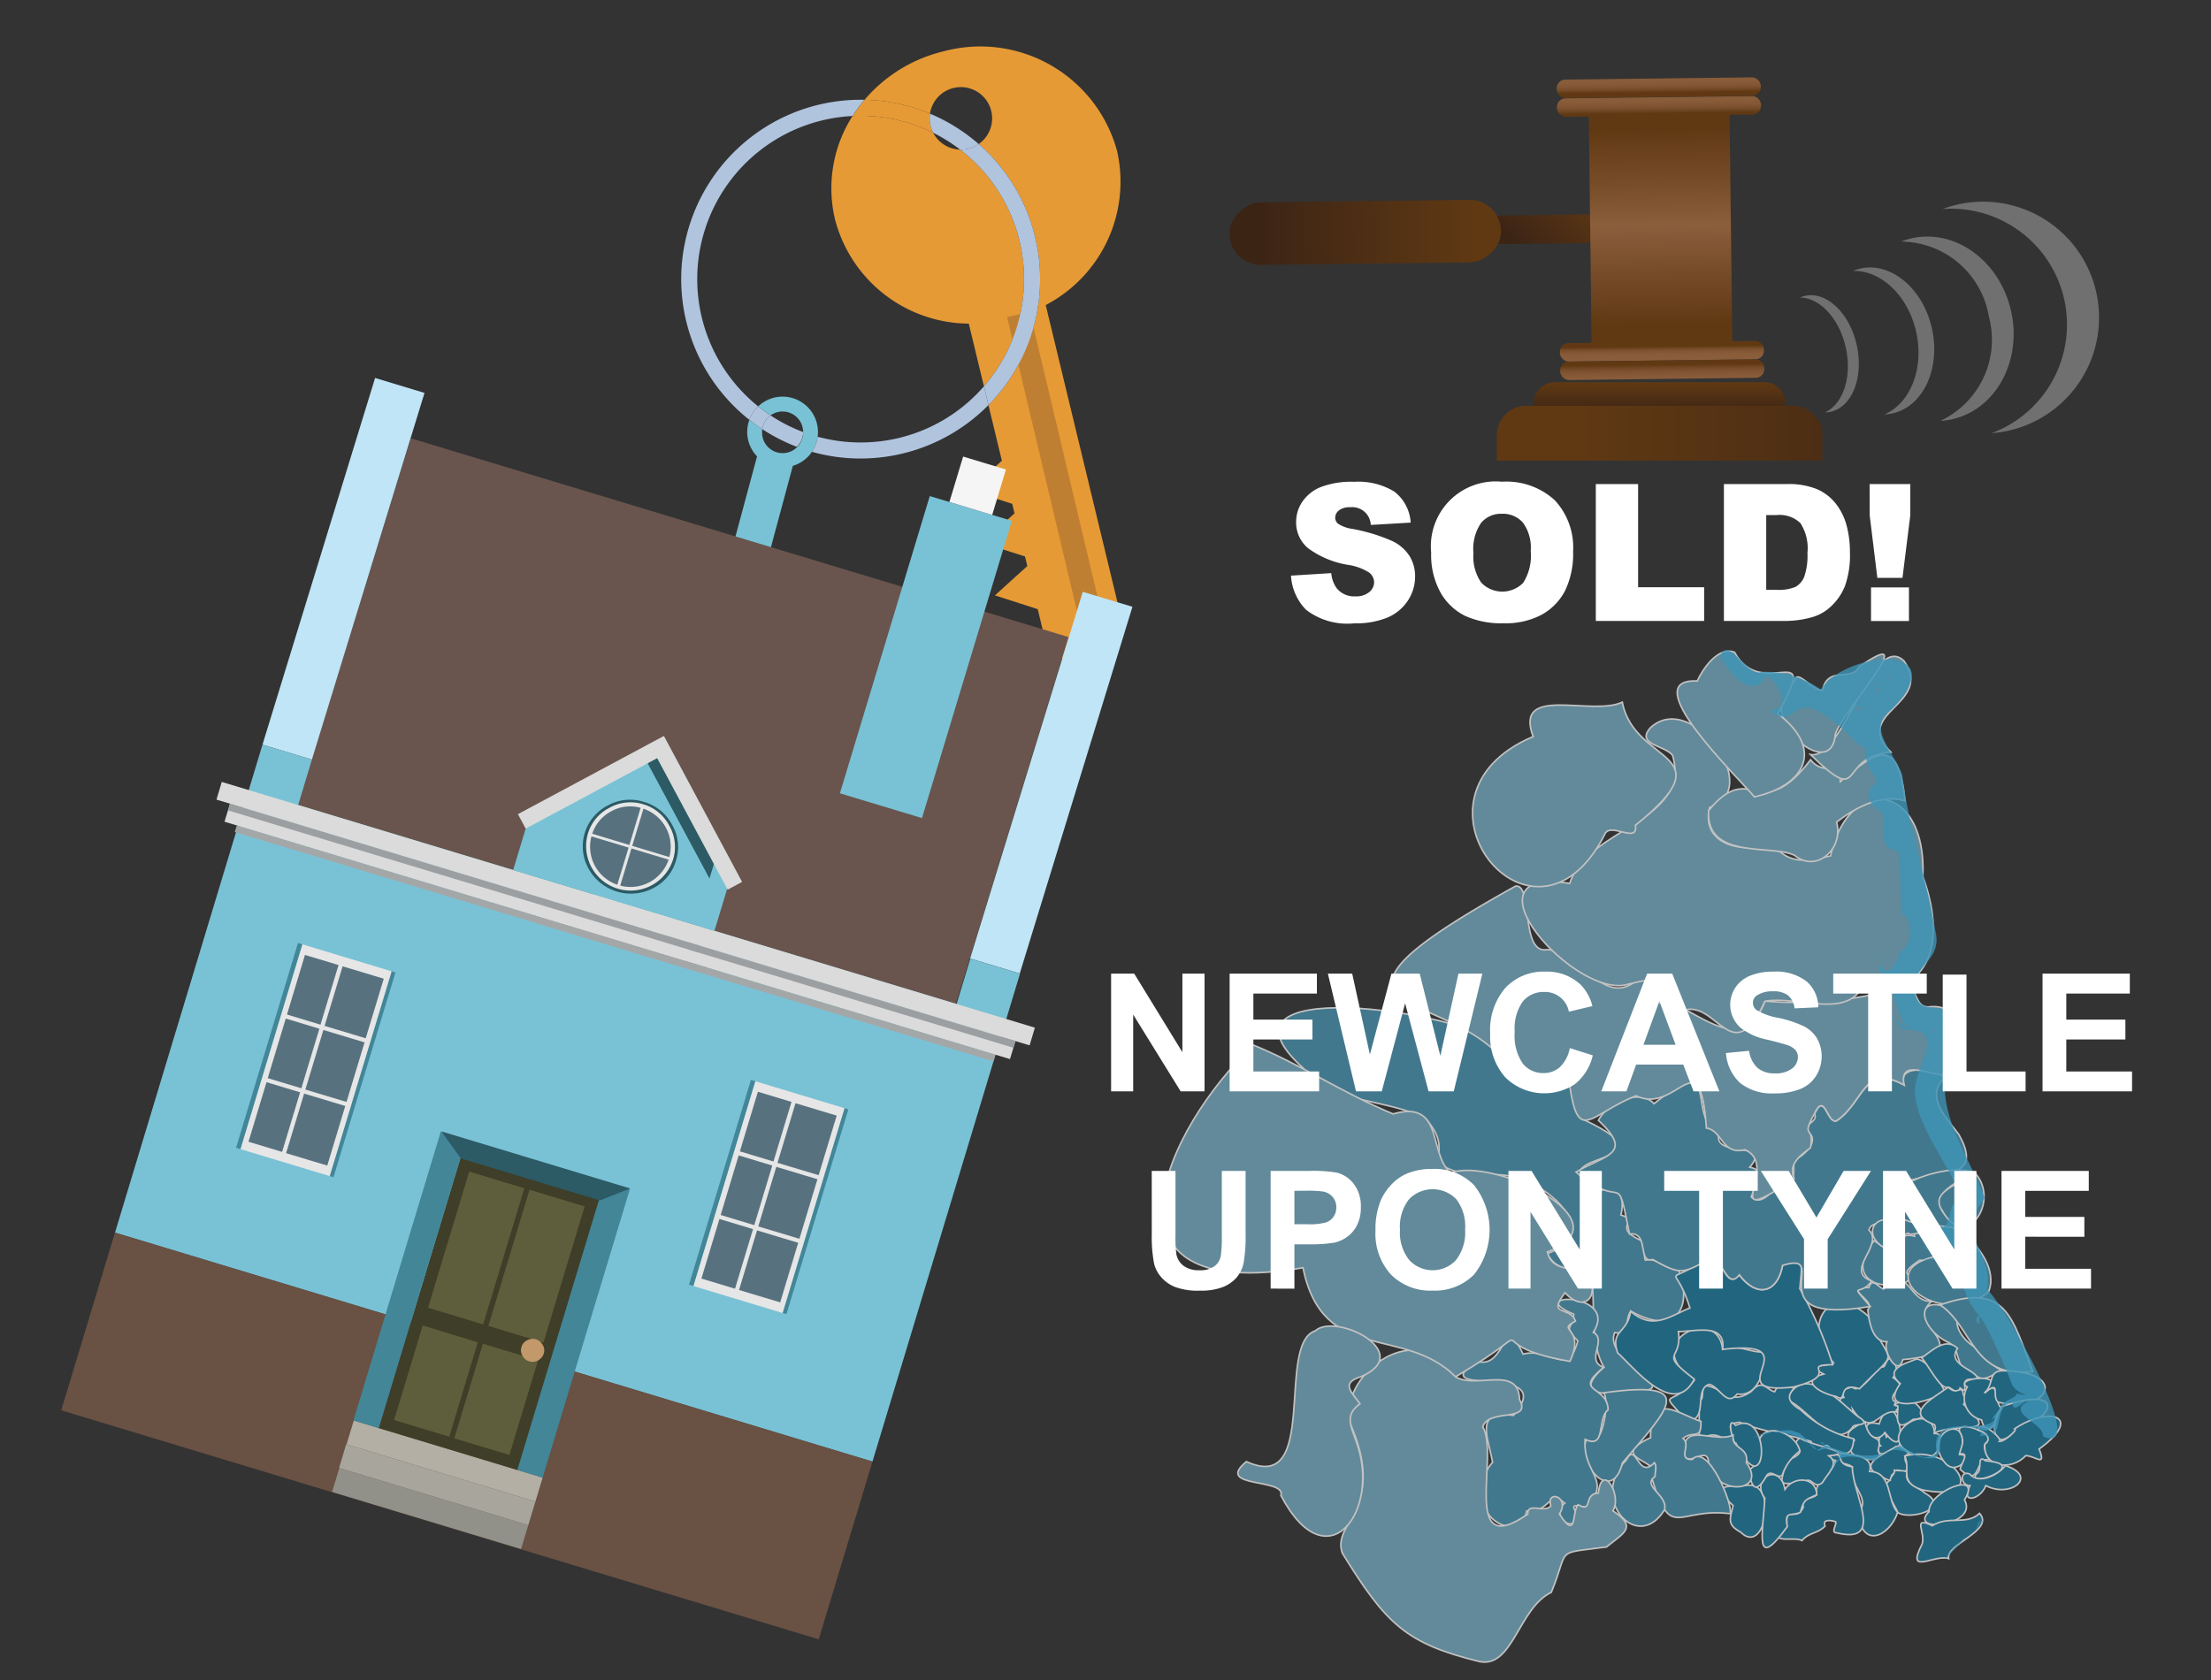 <svg xmlns="http://www.w3.org/2000/svg" xmlns:xlink="http://www.w3.org/1999/xlink" width="125" height="95" viewBox="0 0 125 95"><rect x="0" y="0" width="125" height="95" fill="#333333" stroke="none"/><defs><style>.cls-1{opacity:0.7;}.cls-2{fill:#1b7aa0;}.cls-2,.cls-3,.cls-4{stroke:#fff;stroke-miterlimit:10;stroke-width:0.089px;}.cls-3{fill:#4995b3;}.cls-4{fill:#76afc6;}.cls-5{fill:#42beee;opacity:0.8;}.cls-6{isolation:isolate;}.cls-40,.cls-7{fill:#fff;}.cls-8{fill:#e69a35;}.cls-9{fill:#b0c4de;}.cls-10{fill:none;}.cls-11{fill:#79c2d5;}.cls-12{fill:#bf7f32;}.cls-13{fill:#69554e;}.cls-14{fill:#bfe5f6;}.cls-15{fill:#695143;}.cls-16{fill:#f5f5f5;}.cls-17{fill:#428698;}.cls-18{fill:#e6e6e6;}.cls-19{fill:#58717f;}.cls-20{fill:#b3afa4;}.cls-21{fill:#a8a69c;}.cls-22{fill:#929189;}.cls-23{fill:#3f3e28;}.cls-24{fill:#5e5e3c;}.cls-25{fill:#c3996b;}.cls-26{fill:#2c5a65;}.cls-27{fill:#dadbda;}.cls-28{fill:#a4a7a8;}.cls-29{fill:#9c9fa1;}.cls-30{fill:url(#linear-gradient);}.cls-31,.cls-37,.cls-38,.cls-40{fill-rule:evenodd;}.cls-31{fill:url(#linear-gradient-2);}.cls-32{fill:url(#linear-gradient-3);}.cls-33{fill:url(#linear-gradient-4);}.cls-34{fill:url(#linear-gradient-5);}.cls-35{fill:url(#linear-gradient-6);}.cls-36{fill:url(#linear-gradient-7);}.cls-37{fill:url(#linear-gradient-8);}.cls-38{fill:url(#linear-gradient-9);}.cls-39{opacity:0.3;}</style><linearGradient id="linear-gradient" x1="710.619" y1="-2139.731" x2="710.619" y2="-2127.508" gradientTransform="translate(-633.435 2146.583)" gradientUnits="userSpaceOnUse"><stop offset="0" stop-color="#603913"/><stop offset="0.791" stop-color="#442915"/><stop offset="1" stop-color="#3c2415"/></linearGradient><linearGradient id="linear-gradient-2" x1="513.898" y1="1095.282" x2="513.898" y2="1100.575" gradientTransform="translate(487.885 -1131.73) rotate(44.312)" xlink:href="#linear-gradient"/><linearGradient id="linear-gradient-3" x1="-1561.569" y1="3004.061" x2="-1561.569" y2="3015.08" gradientTransform="translate(1418.156 -2996.79) scale(0.848 1)" gradientUnits="userSpaceOnUse"><stop offset="0" stop-color="#603913"/><stop offset="0.333" stop-color="#7c512d"/><stop offset="0.495" stop-color="#8b5e3c"/><stop offset="1" stop-color="#603913"/></linearGradient><linearGradient id="linear-gradient-4" x1="702.578" y1="-1732.653" x2="704.057" y2="-1732.653" gradientTransform="matrix(0, 1, -0.848, 0, -1375.576, -697.678)" gradientUnits="userSpaceOnUse"><stop offset="0" stop-color="#8b5e3c"/><stop offset="0.513" stop-color="#895c3a"/><stop offset="0.712" stop-color="#825634"/><stop offset="0.856" stop-color="#764c28"/><stop offset="0.974" stop-color="#653d18"/><stop offset="1" stop-color="#603913"/></linearGradient><linearGradient id="linear-gradient-5" x1="701.655" y1="-1732.653" x2="702.887" y2="-1732.653" gradientTransform="matrix(0, 1, -0.848, 0, -1375.589, -697.678)" xlink:href="#linear-gradient-4"/><linearGradient id="linear-gradient-6" x1="718.214" y1="-1732.653" x2="717.264" y2="-1732.653" gradientTransform="matrix(0, 1, -0.848, 0, -1375.41, -697.679)" xlink:href="#linear-gradient-4"/><linearGradient id="linear-gradient-7" x1="719.803" y1="-1732.653" x2="718.311" y2="-1732.653" gradientTransform="matrix(0, 1, -0.848, 0, -1375.397, -697.679)" xlink:href="#linear-gradient-4"/><linearGradient id="linear-gradient-8" x1="93.826" y1="23.419" x2="93.826" y2="21.643" gradientUnits="userSpaceOnUse"><stop offset="0" stop-color="#3c2415"/><stop offset="1" stop-color="#603913"/></linearGradient><linearGradient id="linear-gradient-9" x1="115.343" y1="24.494" x2="89.023" y2="24.494" xlink:href="#linear-gradient-8"/></defs><g id="Layer_1" data-name="Layer 1"><g class="cls-1"><path id="NE-01_districtpath" data-name="NE-01 districtpath" class="cls-2" d="M106.644,81.258c.27-.256.267.488.812.183.194.312-1.031.986-1.215.7-.025-.109-.27-.333.068-.393C106.011,81.529,106.553,80.6,106.644,81.258Z"/><path id="NE-02_districtpath" data-name="NE-02 districtpath" class="cls-2" d="M106.232,80.52c.982-2.726,1.974,2.642.33.484C105.88,82,104.794,80.125,106.232,80.52Z"/><path id="NE-03_districtpath" data-name="NE-03 districtpath" class="cls-2" d="M107.046,79.208c.294.038-.081.27.121.271.586.07-.085.154.053.371-1.042-.2-1.325,1.554-2.481-.149.058.262-.181.414-.105.084-.02-.1-1.041-.643-.387-.765-.267-.523.161-.441.47-.615.288.524,1.354-.8,1.557-1.219.343.349.253-.211.55-.371a.684.684,0,0,1,.2,1.086C108,78.546,106.789,78.611,107.046,79.208Z"/><path id="NE-04_districtpath" data-name="NE-04 districtpath" class="cls-2" d="M104.833,81.445c-.883-.291.094-.832.6-1.045.313,1.42,1.022.5.746,1.639C106.761,82.92,103.771,82.551,104.833,81.445Z"/><path id="NE-05_districtpath" data-name="NE-05 districtpath" class="cls-2" d="M105.2,80.2c.594.48-.46.267-.477.529-1.085,1.344-2.569-1.177-3.71-1.574C102.077,76.711,104.593,79.95,105.2,80.2Z"/><path id="NE-06_districtpath" data-name="NE-06 districtpath" class="cls-2" d="M108.144,82.216c-2.319-.924,1.054-3.212,1.238-1.156C110.354,81.062,109.294,83.238,108.144,82.216Z"/><path id="NE-07_districtpath" data-name="NE-07 districtpath" class="cls-2" d="M108.165,80.258c-1.237.951-.8-.472-.878-.755-.568-.174.639-.259.8-.3C108.515,79.464,109.175,80.256,108.165,80.258Z"/><path id="NE-08_districtpath" data-name="NE-08 districtpath" class="cls-2" d="M107.1,81.863c.309-.381,1.3.784.705.39-.316.288.209.7.051.807-.313.39-.642-.217-.792.279-.252.05-.03.477-.346.332C105.059,83,105.821,82.532,107.1,81.863Z"/><path id="NE-09_districtpath" data-name="NE-09 districtpath" class="cls-2" d="M106.865,83.709c.005-.237.3-.381.237-.569.238.037.627,0,.707.109-.151.676.532.755,1.027,1.188,1.531.868-.888,1.563-1.554,1.084C107.179,85.149,106.23,83.952,106.865,83.709Z"/><path id="NE-10_districtpath" data-name="NE-10 districtpath" class="cls-2" d="M108.661,84.245c-1.33-.426-.623-1.16-.973-1.911C110.462,81.605,112.683,85.063,108.661,84.245Z"/><path id="NE-11_districtpath" data-name="NE-11 districtpath" class="cls-2" d="M105.058,85.5c.775-.733-.556-1.46-.337-2.553-.426-.307-.872-.019-.672-.774.655.093,1.906.105,1.652,1.033,1.3.034.96,1.649,1.581,2.313C106.861,86.854,105.228,87.67,105.058,85.5Z"/><path id="NE-12_districtpath" data-name="NE-12 districtpath" class="cls-2" d="M107.43,78.242c-1-.855.441-1.191.938-1.4.722.147,1.247,1.192,1.592,1.862C109.1,79.311,106.159,80.028,107.43,78.242Z"/><path id="NE-13_districtpath" data-name="NE-13 districtpath" class="cls-2" d="M105.627,74.432c1.3,3.03,1.839,1.676-.5,4.1-1.331-.433-.619.869-1.321.435-.9-.175-2.116-.907-.707-1.268-1.117-.574.141-.4.567-.625C101.721,74.884,103.494,72.445,105.627,74.432Z"/><path id="NE-15_districtpath" data-name="NE-15 districtpath" class="cls-2" d="M101.786,79.71a6.647,6.647,0,0,0,3.018,1.652c-.059.86-.381,1.07-1.359.532-.309-.544-.72.627-1.059-.385-1.4-.427-2.563-.5-4.042-1.084-1.3.152.457.865-.995.872-1.4-.76-1.262,1.8-1.287-2.046.343-.182.055-.667.348-.894.994.075,1.372,1.184,2.6.323.625-.741.858-.094,1.318.021.142-.307.381-.588.7-.281C102.115,78.39,100.3,78.846,101.786,79.71Z"/><path id="NE-16_districtpath" data-name="NE-16 districtpath" class="cls-2" d="M101.955,85.23c-.164-.6.476-.415.754-.706-.2-.755.887-1.151,1.067-1.937-.349-.025-.518-.533-.081-.311.6-.1.022.519,1.026.672.007,1.559,1.878,4.392-.877,3.732-.37-.005.011-.457-.064-.628-.246-.094-.773-.164-.6.244-.389.425-.912.349-1.305.817-.46-.253-1.792.255-1.309-.682.741.232.267-.595.566-.823C101.546,85.635,101.737,85.682,101.955,85.23Z"/><path id="NE-17_districtpath" data-name="NE-17 districtpath" class="cls-2" d="M98.4,86.634c-.8-.426-.583-.793-.416-1.494-1.4-1.308-.246-1.049.836-1.153C100.528,83.833,99.806,88.039,98.4,86.634Z"/><path id="NE-18_districtpath" data-name="NE-18 districtpath" class="cls-2" d="M98.21,78.832c-.586.747-.96-.382-1.574-.555-.924.3.01,2.093-1.28,2.066-1.676-1.906-.912-.667.427-2.281C92.546,75.893,97.136,73.7,97.39,76.3c.886-.353,1.648.277,2.474.135C99.8,77.248,99.5,79.007,98.21,78.832Z"/><path id="NE-19_districtpath" data-name="NE-19 districtpath" class="cls-3" d="M83.807,66.564c-4.206-.719-1.268-1.167-3.2-3.29-2.133-1.186-5.5-.839-6.891-2.838-6-5.372,8.808-3.413,11.6-1.171,1.06,5.658,2.534-1.662,4.221,4.048,5.784,2.752-3.03,1.619.753,4.111,1.377-.71,1.558.466,1.349,1.283,1.2.36-.574.619,1.083,1.416.448,0,.142.842.3,1.139.76-.218,1.177.758,1.75.238.974,2.077.288,4.229-2.574,2.644-.327.414-.044,1.39-.911,1.214-.71,1.658,4.229,3.29,1.075,3.317-1.273.24-3.615.334-1.687-1.357-.79-1.422-.489-3.2-.676-5.086-.765-.679-1.907-.124-2.522-1.345C91.225,69.544,86.3,65.663,83.807,66.564Z"/><path id="NE-20_districtpath" data-name="NE-20 districtpath" class="cls-2" d="M91.451,76.5c-.426-1.307.547-1.065.738-2.352,1.285,1.13,2.284.225,3.352-.183-.867-2.8-1.572-1.056.98-2.829,1.048-.074.96,1.848,1.81.953.964,1.282,2.139,1.082,2.447-.531,1.417-.678,1.023.225.982,1.323a22.615,22.615,0,0,1,1.853,4.291c-1.928.013.6.53-2.206,1.258-4.544.537,1.168-2.724-4.017-2.126.208-1.562-1.659-.975-2.5-1.012.224,1.73-1.185,1.095.9,2.694C94.622,80.264,92.315,77.244,91.451,76.5Z"/><path id="NE-21_districtpath" data-name="NE-21 districtpath" class="cls-2" d="M103.393,82.321c.634.439-.071,1-.367,1.523-.526.437-.614-.522-1.107.045-1.3-.069-1.387.352-.9-1.293,1.6-.64-.038-.745.741-1.283C102.333,81.749,105.124,82.155,103.393,82.321Z"/><path id="NE-22_districtpath" data-name="NE-22 districtpath" class="cls-3" d="M108.539,71.256c-1.557,1.036-.017.7-.757,1.237-1.653.577-3.455-.273-1.827-2.344,2.07,1.584.8-.636,2.281-.247-.091-.314.221-.362.444-.244,1.486-.564.4.263.645.622C110.8,70.245,109.453,71.373,108.539,71.256Z"/><path id="NE-23_districtpath" data-name="NE-23 districtpath" class="cls-3" d="M107.578,76.885c-.288,1.047-1.165-.542-.9-1.006-.821,0-1.005-1.1-1.081-1.822.542-.481-1.563-1.294.06-1.249.189-.58.5-.069.823.091,1.545-1.426,1.377.774,2.747.68C107.552,74.894,112.157,76.454,107.578,76.885Z"/><path id="NE-24_districtpath" data-name="NE-24 districtpath" class="cls-3" d="M112.414,73.071c-2.831,2.235-7.179-1.486-2.422-2.123C108.031,67.237,113.471,70.586,112.414,73.071Z"/><path id="NE-25_districtpath" data-name="NE-25 districtpath" class="cls-3" d="M111.811,76.252a4.005,4.005,0,0,0,1.374,1.26c-.679.243-1,.777-1.72.105-.938-.068-.561-1.29-1.283-1.693-1.863-.862-2-3.165.622-1.64C110.27,74.921,111.146,75.985,111.811,76.252Z"/><path id="NE-26_districtpath" data-name="NE-26 districtpath" class="cls-3" d="M114.923,77.56C111.5,78,111.529,75,109.681,73.79,113.431,72.48,113.748,74.489,114.923,77.56Z"/><path id="NE-27_districtpath" data-name="NE-27 districtpath" class="cls-2" d="M110.156,78.444c-.455.2-1.142-1.291-1.519-1.662.6-.4,1.342-1.19,2.037-.537-.708.99,1.371,1.274,1.091,1.807-1.305-.35-.231.974-.951.437C110.7,78.96,110.416,78.529,110.156,78.444Z"/><path id="NE-28_districtpath" data-name="NE-28 districtpath" class="cls-2" d="M109.365,80.559c-1.778-.652-.13-1.448.775-2.116.524.5.694-.126.841.287-.017.5.534-.13.032.683,2.166,1.936-.194.937-1.663,1.625C109.379,80.808,109.478,80.749,109.365,80.559Z"/><path id="NE-29_districtpath" data-name="NE-29 districtpath" class="cls-2" d="M112.03,80.292a1.262,1.262,0,0,1-.808-1.864c-.917-.526,2.647-.885.967.346.915-.861.553.531.936.816C113.08,80.23,112.318,81.517,112.03,80.292Z"/><path id="NE-30_districtpath" data-name="NE-30 districtpath" class="cls-2" d="M113.285,77.513c3.736.05,2.511,2.446-.325,1.778-.389-.348.21-1.33-.771-.517C112.772,78.252,112.356,77.49,113.285,77.513Z"/><path id="NE-31_districtpath" data-name="NE-31 districtpath" class="cls-2" d="M109.963,82.719c-1.453-1.74,1.662-3.028.852-.463C111.619,82.233,110.613,83.513,109.963,82.719Z"/><path id="NE-32_districtpath" data-name="NE-32 districtpath" class="cls-2" d="M110.862,81.091c-.557-.851,1.641-.227,1.617.383-.52.148-.207.768.034,1.075-.929-.21-.475,1.687-1.7.532.059-.311.587-1-.034-.856C110.878,81.785,111.08,81.561,110.862,81.091Z"/><path id="NE-33_districtpath" data-name="NE-33 districtpath" class="cls-2" d="M113.232,79.514c3.466-1.164,3.045.608.73,1.376C112.7,82.264,112.391,80.533,113.232,79.514Z"/><path id="NE-34_districtpath" data-name="NE-34 districtpath" class="cls-2" d="M115.282,81.939c.416,1.052-.191.4-.754.372-.823.892-2.417.673-2.314-.645.363-.251.172-.635-.405-.811.167-.632,1.431.525,1.244.653.267.018,1.059-.672.851-.719C115.881,79.473,117.834,80.092,115.282,81.939Z"/><path id="NE-35_districtpath" data-name="NE-35 districtpath" class="cls-2" d="M112.255,82.607c2.651.187-1.187,1.636-.511.727C112.107,83.186,111.724,82.184,112.255,82.607Z"/><path id="NE-36_districtpath" data-name="NE-36 districtpath" class="cls-2" d="M113.368,82.876c1.905.6.3,1.873-1.1,1.132-.26.746-1.459,1.126-.9,0-.525.006-.605-.858-.024-.664C111.946,84.029,113.118,83.268,113.368,82.876Z"/><path id="NE-37_districtpath" data-name="NE-37 districtpath" class="cls-2" d="M109.057,85.48c-.075-1.123,3.074-2.4,2.009-.667C111.88,86.294,107.814,86.737,109.057,85.48Z"/><path id="NE-38_districtpath" data-name="NE-38 districtpath" class="cls-2" d="M108.661,87.324c.242-.641-.608-1.63.581-1.047.894-.592,1.936,0,2.674-.7.874.972-1.932,1.739-1.748,2.555C109.336,87.876,107.731,89.13,108.661,87.324Z"/><path id="NE-39_districtpath" data-name="NE-39 districtpath" class="cls-2" d="M99.774,84.714c-.826-1.082.834-2.1,1.139-.5.481-.734,1.748-.739,1.8.306-.635.29-.741.271-.925.994-.537.252-.916-.124-.741.81C99.1,89.025,99.693,86.51,99.774,84.714Z"/><path id="NE-40_districtpath" data-name="NE-40 districtpath" class="cls-2" d="M99.438,82.1c-.3-1.824,2.02-1.32,2.321-.052a2.858,2.858,0,0,0-1,1.368c-.267.27-.629-.415-.912.08-.624,1.1-.855.488-.973-.334C99.284,82.68,99.679,82.905,99.438,82.1Z"/><path id="NE-41_districtpath" data-name="NE-41 districtpath" class="cls-2" d="M98.131,80.6c2.038-1,1.838,4.774.009,1.014C98.005,81.757,97.542,79.949,98.131,80.6Z"/><path id="NE-42_districtpath" data-name="NE-42 districtpath" class="cls-3" d="M98.73,82.707c1.289,1.764-1.929,1.905-2.141-.061-.081-.95-1.25.464-1.393-.484-.078-1.809,1.65-.533,2.785-1.007C97.878,81.982,98.9,81.79,98.73,82.707Z"/><path id="NE-43_districtpath" data-name="NE-43 districtpath" class="cls-3" d="M95.663,82.533c.885-.984,2.353,2.618,2.15,3.063-2.991-.375-3.341,1.609-4.423-1.994.968-1.006-2.75-1.061-.075-2.305,0-2.687,1.585-1.33,2.845-.923.043,1.115-.435.483-1.009.964C95.633,81.686,94.805,82.545,95.663,82.533Z"/><path id="NE-44_districtpath" data-name="NE-44 districtpath" class="cls-3" d="M91.944,82.556c.57-1.1.659,1.165,1.587.155.166.172.023.576.04.779-.78.545.734,1.042.537,1.877C92.585,87.886,89.8,84.746,91.944,82.556Z"/><path id="NE-45_districtpath" data-name="NE-45 districtpath" class="cls-3" d="M91.725,82.723c-.6,2.429-2.631,0-2.023-1.373.883.818,1.307-2.05.976-2.592C96.069,78.021,94.354,79.628,91.725,82.723Z"/><path id="NE-46_districtpath" data-name="NE-46 districtpath" class="cls-3" d="M85.562,80.04c2.679-3.114-5.2-.906-2.1-3.075,1.7.574,1.468-2.915,2.645-.393,1.515-.4,2.545,1.359,3.094-.75-.929-.951-.2-.654-.232-1.51-2.955-1.215,2.611-1.291,1.109,1.031.813.428-.489,1.592.586,1.975-1.8,1.469.226,1,.252,2.4-.664.542-.074,2.236-1.3,1.675-.149,1.936,1.473,2.223.179,3.727-.122.321-1.186-.349-.685.394.058,1.445-1.569.157-.644-.514-.917-.8-.829.564-2.149.441-.5,2.237-4.086-.2-1.933-2.755C84.123,81.222,83.326,79.719,85.562,80.04Z"/><path id="NE-47_districtpath" data-name="NE-47 districtpath" class="cls-4" d="M86.37,85.62c-.032-.7.943-.036,1.309-.462-.289-.945,1.131-.527.48.451,1.021,1.584.7-.15,1.055-.526.877.511.27-.618,1.149-.654.189-1.773,1.364.09.826,1.007,1.4.929.63,1.231-.364,2.041-3.02.407-2.058-.016-3.121,2.564-1.867.9-2.165,4.317-4.077,3.913-4.132-1.021-5.247-2.091-7.737-6.126-.639-1.794,2.623-2.5.374-7.488-.367-2.8,3.939-5.933,6.05-2.468,1.19.675,3.544-.686,3.593,1.266.719,1.332-1.756.473-2.079,1.55C84.783,82.233,82.546,88.289,86.37,85.62Z"/><path id="NE-48_districtpath" data-name="NE-48 districtpath" class="cls-4" d="M87.48,70.791c.311,1.288,1.762.73,2.327,1.36.627,1.092-.2,2.147-1.329.951-1.053,1.387.317.726.591,1.609-1.148.583.595.3-.312,2.271-5.706-.987-.842-2.471-6.464.872-2.965-2.962-7.492-.636-8.629-6.165-12.365,2.1-7.791-7.88-2.8-12.59,2.694,1.1,5.083,2.733,7.893,3.89,2.905-.815,1.98,2.248,3.254,3.333C84.446,65.424,92.129,69.076,87.48,70.791Z"/><path id="NE-49_districtpath" data-name="NE-49 districtpath" class="cls-4" d="M76.636,81.4c1.537,3.98-1.587,8.193-4.219,3.165.3-1-3.807-.387-1.952-1.915,4.155,1.9,1.649-6.652,3.892-7.394,1.164-1.054,5.7,1.233,2.6,2.587-1.171.364-.572.845-.068,1.538C76.025,80,76.359,80.612,76.636,81.4Z"/><path id="NE-61_districtpath" data-name="NE-61 districtpath" class="cls-3" d="M92.124,69.776c-.778-3.92-.233-1.127-3.022-3.5,1.629-.967,3.321-1,1.266-2.923.453-.945,2.3-1.851,3.147-.943,3.923-3.2,1.739.974,3.695,1.614-.542,1.549,3.066.386,1.717,1.977,1.033.223.281,1.049.08,1.688.763.668,1.3-.883,1.99-.638.6-.219.351-.972.431-1.463.578-.2,1.524-1.154.74-1.595-.164-.526.632-.52.417-1.013.585-1.239.69.511,1.23.412,1.573-1.058,1.544-3.289,3.833-2.038-.469-1.279,2.054-.867,2.252-.381-1.083,1.109.195,2.29.847,3.183,2.143,3.846-4.575.865-3.952,4.547-.291.8-.873.2-1.137.847.888.875-1.442,2.323.16,2.888-.664.953-1.33-.045-.086,1.439-6.69,1.125-2.013-3.25-4.954-2.319-.305,1.612-1.488,1.814-2.443.533-.8,1.029-1-1.529-1.9-.783-1.355.76-1.539.726-3-.087C92.549,71.456,93.268,69.651,92.124,69.776Z"/><path id="NE-62_districtpath" data-name="NE-62 districtpath" class="cls-3" d="M107.172,69.017c.375-.55.974.375,1.61.293.536.27-.894.629-.9.421-.43.11-.578.745-.638,1.073C105.269,70.386,105.559,68.609,107.172,69.017Z"/><path id="NE-63_districtpath" data-name="NE-63 districtpath" class="cls-3" d="M108.335,69.183c-4.339-1.1,1.457-3.74,3.329-2.842-4.962,2.031,1.309,3.464-2.012,2.983C109.359,69.752,108.7,69.332,108.335,69.183Z"/><path id="NE-64_districtpath" data-name="NE-64 districtpath" class="cls-3" d="M109.816,68.469c-.8-1.127,1.13-1.542,1.848-2.128C113.113,67.931,111.116,70.826,109.816,68.469Z"/><path id="NE-65_districtpath" data-name="NE-65 districtpath" class="cls-4" d="M92.3,55.607c.56-.581,1.7-.025.727.679,2.473.113,5.355,4.043,6.754.327a21.711,21.711,0,0,0,5.968-.343c3.178-2.152,1.977.9,3.414.655,2.091-.126,1.543,2.423,1.125,3.645-.483.738-2.991-1.037-2.641.779-2.326-1.249-2.233.971-3.833,2.038-.528.119-.654-1.669-1.23-.412-.8,1.454.011.576-.228,1.932-.544.4-1.284.932-.921,1.737-4.554,3.1-.693-.706-2.783-1.629-1.322.314-1.25-1.077-2.18-1.224-.373-5.164-1.631-.715-3.975-1.826-2.714,1.07-3.328,2.938-3.817-1.1-.934-.421-1.932,1.627-3,.268-2.18-5.619-14.506-2.97.008-11.027,1.007-.11.242,3.86,1.775,3.593C89.23,53.743,90.533,56.752,92.3,55.607Z"/><path id="NE-66_districtpath" data-name="NE-66 districtpath" class="cls-4" d="M103.488,48.4c1.033-4.7,5.462-4.168,5.221,1.173,1.259,3.378.68,6.827-3.513,6.378-1.01,1.586-3.646.36-5.414.666-1.824,4.01-2.74-.14-4.626.527-3.846-.887-.064-2.23-3.069-1.5-2.95,1-9.788-6.728-3.341-5.688.956-3.127,6.891-3.473,5.816-7.242-.446-.581-2.1-.591-1.261-1.554,2.323-2.2,6.512,3.49,3.351,4.5-.516,2.192,2.015,2.617,3.549,2.035C101.182,49,102.247,48.64,103.488,48.4Z"/><path id="NE-67_districtpath" data-name="NE-67 districtpath" class="cls-4" d="M107.705,45.289c-1.473-.453-3.048.555-3.871,1.2.408,1.538-1.154,2.89-2.374,1.879-1.275-.637-5.026.269-4.866-2.527,2.445-3,2.868.927,5.769-2.878.67.9,1.666.094,1.686,1.232C106.3,42.23,107.321,41.823,107.705,45.289Z"/><path id="NE-68_districtpath" data-name="NE-68 districtpath" class="cls-4" d="M106.9,42.533c-3.12.274-1.365,3.2-4.543.139,1.881.309,3.509-7.021,5.292-5.291C109.347,39.865,104.638,40.261,106.9,42.533Z"/><path id="NE-69_districtpath" data-name="NE-69 districtpath" class="cls-4" d="M101.466,38.506c.1-.734.992.559,1.574.535.276-1.43,1.662-.469,2.067-1.333,3.735-2.579-.986,2.569-1.348,3.833C103.508,44.434,98.883,40.254,101.466,38.506Z"/><path id="NE-70_districtpath" data-name="NE-70 districtpath" class="cls-4" d="M100.514,40.362c2.624,2,1.562,4.055-1.328,4.7-.94-1.127-6.772-6.736-3.233-6.551.307-.675,1.188-1.987,2.109-1.627C99.607,39.741,102.973,35.9,100.514,40.362Z"/><path id="NE-71_districtpath" data-name="NE-71 districtpath" class="cls-4" d="M90.71,47.211c-4.009,7.836-12.051-2.175-4.034-5.558-1.111-2.979,3.325-1.125,5.041-1.947.683,3.592,5.991,2.751.743,6.961C92.631,47.777,91,46.407,90.71,47.211Z"/><path class="cls-5" d="M110.757,87.392c-.014.07.01-.01.019-.019S110.75,87.383,110.757,87.392Z"/><path class="cls-5" d="M110.14,87.945a.621.621,0,0,0,.014.1A.891.891,0,0,0,110.14,87.945Z"/><path class="cls-5" d="M110.314,87.636c-.111.079.134-.048.067-.049Z"/><path class="cls-5" d="M110.16,88.15l0-.007Z"/><path class="cls-5" d="M110.635,87.6c.018-.01-.023,0-.024,0Z"/><path class="cls-5" d="M97.234,37.1c.626,1.1,1.86,2.531,2.684,1.063.594.545,1.482,1.869.138,2.008,1.864,1.48.886-2.334,5.067,1.974.453.064.408.488.279.736.088-.337.3,1.066.633.976-.017.123-.016.489.287.341-.847.17-.915,1.176-.026,1.675.56.318-.375,2.233,1.03,2.221.126,1.27.127,2.556.191,3.608.7.168.595,1.843-.086,2.1-.2.792-.967,1.681-1.028.641.132-.153.686,0,.071-.314-.622.2.1-.107.239.172-.072.142-.467-.069-.307.294-.014.186-.088-.012-.176.084-.029.156.563,1.146.34.431.49.353.761,3.1,1.391,2.862-.138.186-.539-.048-.716-.468.236.959-.473-.311-.692-.184.084.631-.258.03-.425.1.158.1.576.469.452.011-.146-.227,1.157.78.947.793,2.731-.137.681,1.941.726,3.617.216,2.13,2.036,4.072,2.67,6.044-.937.061-.448,1.195-1.071,1.5-.723-.683,1.525,2.623,1.515,2.8-.19-.342-1.455-1.751-1.208-1.254-.451-.2-.988-.075-1.453-.5.079.237.606.344.794.517.087.32-1.527.279-.945.3,1.46-.1,2.162-.007,2.541.75.027.146.233.278.2.39-.765-.062.248,1.722.618,2.026-.258-.02-.224.456.015.442-.328-1.655,1.618,2.8,1.81,3.419.243.584,1.424.709.266.534.038.195-.611.378-.859.622-.066.328-.838,1.011-.338.741-.466,1.142-3.754-.534-3.321,1.994-.668.619-1.514-.141-2.078-.428-1.512,1.018-2.986.5-4.522-.161.342-.038.273.17.07.309-.522.408-.8-.849-1.474-.917-.727-.455-3.658.907-1.76.065a3.532,3.532,0,0,1,3.1,1.029c.581-.446,1.835.227.754.842-.17.171-.285.517-.027.114.49-1.133,1.884-.46,2.431-.405,1.241-1.315,1.912-.139,3.153-.152.908.022.26-1.228.872-1.583.655-.261,2.54-.327,1.848.441.035-.121.217-.143.372-.139.794.245-.879-.45.037-.27.319-.108.616-.325.42.195.485-.365.162-1.706,1.1-1.787,0,.78.816-.341.89-.089-1.356.673.919,1.243.826,1.989,2.77,1.253-2.336-7.71-3.154-8.286.39-2.337-1.931-2.891-.124-5.189-1.44-3.51-3.407-5.633-1.472-9.424-.1-2.107-2.124-.662-2.447-2.056-.52-1.6,1.589-1.792,1.111-3.649-.5-3-1.522-5.842-1.872-8.809-.538-1.391-2.043-2.707-.594-3.684,3.69-3.841-2.629-3.317-4.008-1.131a5.521,5.521,0,0,0-3.347-1C98.821,38.371,97.757,35.9,97.234,37.1Zm15.533,38.121c.032-.019.052-.009.071.021C112.809,75.283,112.758,75.275,112.767,75.218Zm-3.405-16.96c.05-.292.214.2.036.108A.107.107,0,0,1,109.362,58.258ZM107.146,39.38c.009,0,.032.009.027.023S107.111,39.387,107.146,39.38Zm-.427-1.04c.045-.005.024-.159.094-.031C106.992,38.332,106.721,38.418,106.719,38.34Zm-.055-.022c.01-.009.038-.014.042,0C106.7,38.352,106.659,38.353,106.664,38.318Zm-.451.807c-.1.231-.159-.046-.1-.117C106.119,39.079,106.233,39.065,106.213,39.125Zm-.058-.511a.269.269,0,0,1,.182-.039C106.374,38.659,106.166,38.67,106.155,38.614Zm-.113.272c.045.018.3.077.241.127C106.251,39,106.032,39.018,106.042,38.886Zm-.032-.156c.007.046-.05,0-.065,0C105.964,38.7,106.023,38.679,106.01,38.73Zm-.1-.144c.025-.128.127.043.065.081C105.939,38.664,105.865,38.629,105.913,38.586Zm-.477,1.42c.034-.007.128.023.1.073S105.426,40.048,105.436,40.006Zm-.186-.014c.054-.06.108.05.158.059C105.43,40.133,105.2,40.065,105.25,39.992Zm-.124-.242c.037,0,.077,0,.042.04C105.113,39.811,105.021,39.757,105.126,39.75Zm-.285.276c.164-.063.145-.179.223.046C105.188,40.261,104.816,40.192,104.841,40.026Zm-.564-.767c.021-.014.031.019.029.035C104.286,39.308,104.266,39.275,104.277,39.259Z"/><path class="cls-5" d="M112.042,86.009c-.248-.029-.2.248-.3.4-.044.233.172-.256.2-.33C112.032,86.081,112.215,86.055,112.042,86.009Z"/><path class="cls-5" d="M111.134,86.864c-.4.457-1.075,1-1.157,1.315C110.213,87.816,110.875,87.309,111.134,86.864Z"/></g><g id="EN-ENFIELD_towntext" data-name="EN-ENFIELD towntext" class="cls-6"><path class="cls-7" d="M62.817,61.712V55.058h1.307L66.848,59.5V55.058H68.1v6.654H66.748l-2.683-4.34v4.34Z"/><path class="cls-7" d="M69.517,61.712V55.058h4.934v1.126H70.86v1.474H74.2v1.121H70.86v1.812h3.718v1.121Z"/><path class="cls-7" d="M76.662,61.712l-1.589-6.654h1.375l1,4.571,1.217-4.571h1.6l1.166,4.648,1.022-4.648h1.352L82.19,61.712H80.765l-1.326-4.975-1.32,4.975Z"/><path class="cls-7" d="M88.749,59.266l1.3.413a2.927,2.927,0,0,1-1,1.618,3.138,3.138,0,0,1-3.947-.377,3.47,3.47,0,0,1-.853-2.477,3.637,3.637,0,0,1,.858-2.58,2.941,2.941,0,0,1,2.256-.919,2.771,2.771,0,0,1,1.984.722,2.628,2.628,0,0,1,.681,1.226l-1.33.317a1.374,1.374,0,0,0-1.4-1.116,1.515,1.515,0,0,0-1.2.53,2.6,2.6,0,0,0-.461,1.721,2.791,2.791,0,0,0,.454,1.8,1.476,1.476,0,0,0,1.18.535,1.349,1.349,0,0,0,.921-.34A1.976,1.976,0,0,0,88.749,59.266Z"/><path class="cls-7" d="M97.206,61.712H95.744L95.163,60.2H92.5l-.549,1.512H90.528l2.592-6.654h1.421Zm-2.475-2.633-.917-2.469-.9,2.469Z"/><path class="cls-7" d="M97.578,59.547l1.307-.127a1.6,1.6,0,0,0,.479.967,1.447,1.447,0,0,0,.974.308,1.5,1.5,0,0,0,.978-.274.818.818,0,0,0,.329-.643.6.6,0,0,0-.138-.4,1.105,1.105,0,0,0-.484-.289q-.236-.081-1.075-.29a3.67,3.67,0,0,1-1.516-.658,1.732,1.732,0,0,1-.613-1.339,1.711,1.711,0,0,1,.288-.951,1.8,1.8,0,0,1,.831-.674,3.313,3.313,0,0,1,1.309-.232,2.808,2.808,0,0,1,1.886.549,1.94,1.94,0,0,1,.665,1.466l-1.343.06a1.141,1.141,0,0,0-.371-.738,1.349,1.349,0,0,0-.851-.225,1.541,1.541,0,0,0-.917.241.483.483,0,0,0-.213.413.509.509,0,0,0,.2.4,3.519,3.519,0,0,0,1.235.446,6.506,6.506,0,0,1,1.45.478,1.871,1.871,0,0,1,.735.677,2.092,2.092,0,0,1-.052,2.131,1.9,1.9,0,0,1-.9.742,3.766,3.766,0,0,1-1.448.243,2.882,2.882,0,0,1-1.938-.583A2.541,2.541,0,0,1,97.578,59.547Z"/><path class="cls-7" d="M105.617,61.712V56.184h-1.975V55.058h5.288v1.126h-1.97v5.528Z"/><path class="cls-7" d="M109.834,61.712v-6.6h1.343v5.479h3.341v1.121Z"/><path class="cls-7" d="M115.476,61.712V55.058h4.934v1.126h-3.591v1.474h3.341v1.121h-3.341v1.812h3.718v1.121Z"/><path class="cls-7" d="M65.114,66.213h1.343v3.6a7.515,7.515,0,0,0,.05,1.113,1.079,1.079,0,0,0,.411.656,1.429,1.429,0,0,0,.887.247,1.355,1.355,0,0,0,.862-.233.926.926,0,0,0,.35-.575,7.391,7.391,0,0,0,.059-1.13V66.213H70.42v3.5a9.033,9.033,0,0,1-.109,1.693,1.879,1.879,0,0,1-.4.835,2.008,2.008,0,0,1-.783.542,3.4,3.4,0,0,1-1.28.2,3.705,3.705,0,0,1-1.446-.219,2.063,2.063,0,0,1-.778-.573,1.831,1.831,0,0,1-.377-.737,8.075,8.075,0,0,1-.131-1.688Z"/><path class="cls-7" d="M71.836,72.867V66.213h2.156a7.887,7.887,0,0,1,1.6.1,1.749,1.749,0,0,1,.958.652,2.068,2.068,0,0,1,.386,1.3,2.173,2.173,0,0,1-.223,1.03,1.821,1.821,0,0,1-.565.656,1.962,1.962,0,0,1-.7.316,7.723,7.723,0,0,1-1.393.095H73.18v2.51Zm1.344-5.528v1.888h.735a3.459,3.459,0,0,0,1.062-.105.88.88,0,0,0,.42-.326.893.893,0,0,0,.152-.518.86.86,0,0,0-.213-.6.928.928,0,0,0-.541-.3,6.5,6.5,0,0,0-.966-.045Z"/><path class="cls-7" d="M77.764,69.581a4.246,4.246,0,0,1,.3-1.707,3.135,3.135,0,0,1,.62-.912,2.6,2.6,0,0,1,.86-.6,3.683,3.683,0,0,1,1.434-.262,3.121,3.121,0,0,1,2.354.912,4.076,4.076,0,0,1,.007,5.058A3.1,3.1,0,0,1,81,72.98a3.129,3.129,0,0,1-2.36-.905A3.431,3.431,0,0,1,77.764,69.581Zm1.385-.046a2.494,2.494,0,0,0,.522,1.714,1.8,1.8,0,0,0,2.644.005,2.546,2.546,0,0,0,.515-1.736,2.5,2.5,0,0,0-.5-1.707,1.86,1.86,0,0,0-2.672.006A2.515,2.515,0,0,0,79.149,69.535Z"/><path class="cls-7" d="M85.281,72.867V66.213h1.307l2.724,4.443V66.213h1.249v6.654H89.212l-2.683-4.34v4.34Z"/><path class="cls-7" d="M96.062,72.867V67.339H94.087V66.213h5.288v1.126h-1.97v5.528Z"/><path class="cls-7" d="M101.99,72.867v-2.8l-2.438-3.853h1.575l1.566,2.633,1.535-2.633h1.547l-2.446,3.862v2.792Z"/><path class="cls-7" d="M106.457,72.867V66.213h1.307l2.723,4.443V66.213h1.249v6.654h-1.348l-2.683-4.34v4.34Z"/><path class="cls-7" d="M113.156,72.867V66.213h4.934v1.126H114.5v1.474h3.341v1.122H114.5v1.811h3.717v1.121Z"/></g></g><g id="house_hammer" data-name="house+hammer"><path class="cls-8" d="M52.756,7.505a1.761,1.761,0,0,1-.178-1.079,10.1,10.1,0,0,0-3.7-.782,8.268,8.268,0,0,0-.671.916c.151-.007.3-.011.457-.011A9.2,9.2,0,0,1,52.756,7.505Z"/><path class="cls-9" d="M48.66,5.641a10.143,10.143,0,0,0-6.295,18.1,2,2,0,0,1,.5-.76A9.236,9.236,0,0,1,48.2,6.56a8.268,8.268,0,0,1,.671-.916C48.8,5.642,48.731,5.641,48.66,5.641Z"/><path class="cls-8" d="M59.12,17.25a7.872,7.872,0,0,0,4.039-8.694,8.009,8.009,0,0,0-9.8-5.657,8.446,8.446,0,0,0-4.482,2.745,10.1,10.1,0,0,1,3.7.782,1.767,1.767,0,1,1,2.754,1.719,10.142,10.142,0,0,1,.551,14.76l.76,3.149-.7.63-1.136,1.028,1.459.469.96.309.131.542-.7.63L55.531,30.69l1.459.469.96.309.13.542-.7.63L56.25,33.668l1.458.469.96.309.488,2.021L62.044,38.9l1.461-3.483Z"/><path class="cls-8" d="M54.285,8.46a1.77,1.77,0,0,1-1.529-.955,9.2,9.2,0,0,0-4.1-.956c-.153,0-.306,0-.457.011a7.581,7.581,0,0,0-.991,5.845A7.87,7.87,0,0,0,54.771,18.3l.856,3.547A9.235,9.235,0,0,0,54.285,8.46Z"/><path class="cls-10" d="M44.243,23.27a1.153,1.153,0,0,0-.678.219,9.185,9.185,0,0,0,1.839.94A1.161,1.161,0,0,0,44.243,23.27Z"/><path class="cls-10" d="M46.244,24.43a1.948,1.948,0,0,1-.018.266,9.243,9.243,0,1,0-3.359-1.718,2,2,0,0,1,3.377,1.452Z"/><path class="cls-9" d="M43.094,24.266a10.136,10.136,0,0,0,1.954,1,1.156,1.156,0,0,0,.356-.835h0a9.185,9.185,0,0,1-1.839-.94A1.16,1.16,0,0,0,43.094,24.266Z"/><path class="cls-9" d="M43.565,23.489q-.361-.24-.7-.511a2,2,0,0,0-.5.76c.235.187.478.362.729.528A1.16,1.16,0,0,1,43.565,23.489Z"/><path class="cls-11" d="M44.243,22.429a2,2,0,0,0-1.376.549q.336.271.7.511a1.161,1.161,0,0,1,1.839.94h0a1.161,1.161,0,1,1-2.321,0,1.255,1.255,0,0,1,.011-.164c-.251-.166-.494-.341-.729-.528a1.993,1.993,0,0,0,.433,2.07l-1.553,5.767,2.022.541,1.554-5.773A1.988,1.988,0,0,0,46.226,24.7a1.948,1.948,0,0,0,.018-.266A2,2,0,0,0,44.243,22.429Z"/><path class="cls-12" d="M61.932,35.3l-.358.085A.477.477,0,0,1,61,35.032l-4.063-17.1,1.286-.3,4.063,17.1A.478.478,0,0,1,61.932,35.3Z"/><path class="cls-10" d="M56.043,6.278a1.767,1.767,0,0,0-3.465.148,10.152,10.152,0,0,1,2.754,1.719A1.766,1.766,0,0,0,56.043,6.278Z"/><path class="cls-10" d="M54.285,8.46a9.221,9.221,0,0,0-1.529-.955A1.77,1.77,0,0,0,54.285,8.46Z"/><path class="cls-9" d="M52.607,7.107a1.738,1.738,0,0,0,.149.4,9.221,9.221,0,0,1,1.529.955,1.764,1.764,0,0,0,1.047-.315,10.152,10.152,0,0,0-2.754-1.719A1.746,1.746,0,0,0,52.607,7.107Z"/><path class="cls-9" d="M48.66,25.02a9.259,9.259,0,0,1-2.434-.324,1.992,1.992,0,0,1-.323.853,10.16,10.16,0,0,0,9.98-2.644l-.256-1.059A9.212,9.212,0,0,1,48.66,25.02Z"/><path class="cls-9" d="M55.332,8.145a1.764,1.764,0,0,1-1.047.315,9.235,9.235,0,0,1,1.342,13.386l.256,1.059a10.142,10.142,0,0,0-.551-14.76Z"/><g id="Symbol_9_0_Layer2_0_MEMBER_8_MEMBER_0_FILL" data-name="Symbol 9 0 Layer2 0 MEMBER 8 MEMBER 0 FILL"><path class="cls-13" d="M23.228,24.785,16.817,45.51,54.043,56.763l6.37-20.737Z"/></g><g id="Symbol_9_0_Layer2_0_MEMBER_8_MEMBER_1_FILL" data-name="Symbol 9 0 Layer2 0 MEMBER 8 MEMBER 1 FILL"><path class="cls-14" d="M24,22.218l-2.794-.845L14.839,42.11l2.794.845Z"/></g><g id="Symbol_9_0_Layer2_0_MEMBER_8_MEMBER_2_FILL" data-name="Symbol 9 0 Layer2 0 MEMBER 8 MEMBER 2 FILL"><path class="cls-14" d="M61.216,33.466,54.845,54.2l2.808.849,6.371-20.737Z"/></g><g id="Symbol_9_0_Layer2_0_MEMBER_8_MEMBER_3_FILL" data-name="Symbol 9 0 Layer2 0 MEMBER 8 MEMBER 3 FILL"><path class="cls-11" d="M57.667,55.056l-2.808-.849-.776,2.568L16.857,45.522l.776-2.567-2.794-.845L6.5,69.708,49.324,82.654Z"/></g><g id="Symbol_9_0_Layer2_0_MEMBER_8_MEMBER_4_FILL" data-name="Symbol 9 0 Layer2 0 MEMBER 8 MEMBER 4 FILL"><path class="cls-15" d="M6.5,69.695,3.461,79.75,46.288,92.7l3.04-10.055Z"/></g><g id="Symbol_9_0_Layer2_0_MEMBER_8_MEMBER_5_FILL" data-name="Symbol 9 0 Layer2 0 MEMBER 8 MEMBER 5 FILL"><path class="cls-11" d="M52.125,46.26l5.08-16.808-4.64-1.4-5.08,16.808Z"/></g><g id="Symbol_9_0_Layer2_0_MEMBER_8_MEMBER_6_FILL" data-name="Symbol 9 0 Layer2 0 MEMBER 8 MEMBER 6 FILL"><path class="cls-16" d="M56.872,26.549l-2.421-.731-.776,2.567,2.42.732Z"/></g><g id="Symbol_9_0_Layer2_0_MEMBER_8_MEMBER_7_MEMBER_0_FILL" data-name="Symbol 9 0 Layer2 0 MEMBER 8 MEMBER 7 MEMBER 0 FILL"><path class="cls-17" d="M47.962,62.732l-.254-.077-3.5,11.58.254.076Z"/></g><g id="Symbol_9_0_Layer2_0_MEMBER_8_MEMBER_7_MEMBER_1_FILL" data-name="Symbol 9 0 Layer2 0 MEMBER 8 MEMBER 7 MEMBER 1 FILL"><path class="cls-17" d="M42.707,61.143l-.254-.076-3.5,11.579.254.077Z"/></g><g id="Symbol_9_0_Layer2_0_MEMBER_8_MEMBER_7_MEMBER_2_FILL" data-name="Symbol 9 0 Layer2 0 MEMBER 8 MEMBER 7 MEMBER 2 FILL"><path class="cls-18" d="M42.707,61.143l-3.5,11.58,5.041,1.524,3.5-11.58Z"/></g><g id="Symbol_9_0_Layer2_0_MEMBER_8_MEMBER_7_MEMBER_3_FILL" data-name="Symbol 9 0 Layer2 0 MEMBER 8 MEMBER 7 MEMBER 3 FILL"><path class="cls-19" d="M42.8,69.577l-1.018,3.369,2.326.7,1.019-3.37-2.327-.7m3.483-3.121,1.019-3.37-2.327-.7-1.019,3.37,2.327.7m-.069.227-2.326-.7-1.019,3.369,2.327.7,1.018-3.37m-4.452-1.346-1.019,3.37,1.9.574,1.018-3.37-1.9-.574m-1.088,3.6L39.655,72.3l1.9.574,1.018-3.37-1.9-.574m2.175-7.194-1.019,3.37,1.9.574,1.019-3.37Z"/></g><g id="Symbol_9_0_Layer2_0_MEMBER_8_MEMBER_8_MEMBER_0_FILL" data-name="Symbol 9 0 Layer2 0 MEMBER 8 MEMBER 8 MEMBER 0 FILL"><path class="cls-17" d="M22.357,54.992l-.254-.077L18.6,66.494l.254.077Z"/></g><g id="Symbol_9_0_Layer2_0_MEMBER_8_MEMBER_8_MEMBER_1_FILL" data-name="Symbol 9 0 Layer2 0 MEMBER 8 MEMBER 8 MEMBER 1 FILL"><path class="cls-17" d="M17.1,53.4l-.254-.077-3.5,11.58.254.076Z"/></g><g id="Symbol_9_0_Layer2_0_MEMBER_8_MEMBER_8_MEMBER_2_FILL" data-name="Symbol 9 0 Layer2 0 MEMBER 8 MEMBER 8 MEMBER 2 FILL"><path class="cls-18" d="M18.642,66.506l3.5-11.579L17.1,53.4,13.6,64.982Z"/></g><g id="Symbol_9_0_Layer2_0_MEMBER_8_MEMBER_8_MEMBER_3_FILL" data-name="Symbol 9 0 Layer2 0 MEMBER 8 MEMBER 8 MEMBER 3 FILL"><path class="cls-19" d="M15.068,61.194l-1.019,3.369,1.9.574,1.018-3.369-1.9-.574M19.52,62.54l-2.326-.7-1.019,3.37,2.327.7L19.52,62.54m-1.4-4.6,1.019-3.37L17.242,54l-1.018,3.37,1.9.574m-.068.227-1.9-.574-1.019,3.369,1.9.574,1.019-3.369m2.554.772-2.327-.7-1.019,3.369,2.327.7,1.019-3.369m1.087-3.6-2.327-.7L18.35,58.012l2.326.7Z"/></g><g id="Symbol_9_0_Layer2_0_MEMBER_8_MEMBER_9_FILL" data-name="Symbol 9 0 Layer2 0 MEMBER 8 MEMBER 9 FILL"><path class="cls-20" d="M30.271,84.906l.408-1.35L20,80.326l-.408,1.351Z"/></g><g id="Symbol_9_0_Layer2_0_MEMBER_8_MEMBER_10_FILL" data-name="Symbol 9 0 Layer2 0 MEMBER 8 MEMBER 10 FILL"><path class="cls-21" d="M29.866,86.243l.405-1.337-10.7-3.233-.4,1.337Z"/></g><g id="Symbol_9_0_Layer2_0_MEMBER_8_MEMBER_11_FILL" data-name="Symbol 9 0 Layer2 0 MEMBER 8 MEMBER 11 FILL"><path class="cls-22" d="M29.458,87.594l.408-1.351L19.183,83.014l-.408,1.35Z"/></g><g id="Symbol_9_0_Layer2_0_MEMBER_8_MEMBER_12_MEMBER_0_FILL" data-name="Symbol 9 0 Layer2 0 MEMBER 8 MEMBER 12 MEMBER 0 FILL"><path class="cls-23" d="M34.008,67.474,26.146,65.1,21.413,80.755l7.862,2.376Z"/></g><g id="Symbol_9_0_Layer2_0_MEMBER_8_MEMBER_12_MEMBER_1_MEMBER_0_FILL" data-name="Symbol 9 0 Layer2 0 MEMBER 8 MEMBER 12 MEMBER 1 MEMBER 0 FILL"><path class="cls-24" d="M27.315,74.892l2.328-7.7-3.116-.941L24.2,73.95Z"/></g><g id="Symbol_9_0_Layer2_0_MEMBER_8_MEMBER_12_MEMBER_1_MEMBER_1_FILL" data-name="Symbol 9 0 Layer2 0 MEMBER 8 MEMBER 12 MEMBER 1 MEMBER 1 FILL"><path class="cls-24" d="M29.937,67.279l-2.328,7.7,3.115.942,2.329-7.7Z"/></g><g id="Symbol_9_0_Layer2_0_MEMBER_8_MEMBER_12_MEMBER_2_MEMBER_0_FILL" data-name="Symbol 9 0 Layer2 0 MEMBER 8 MEMBER 12 MEMBER 2 MEMBER 0 FILL"><path class="cls-24" d="M25.4,81.243,27.012,75.9,23.9,74.953,22.279,80.3Z"/></g><g id="Symbol_9_0_Layer2_0_MEMBER_8_MEMBER_12_MEMBER_2_MEMBER_1_FILL" data-name="Symbol 9 0 Layer2 0 MEMBER 8 MEMBER 12 MEMBER 2 MEMBER 1 FILL"><path class="cls-24" d="M28.8,82.274l1.617-5.348-3.115-.942-1.617,5.348Z"/></g><g id="Symbol_9_0_Layer2_0_MEMBER_8_MEMBER_13_FILL" data-name="Symbol 9 0 Layer2 0 MEMBER 8 MEMBER 13 FILL"><path class="cls-25" d="M30.742,76.541a.585.585,0,0,0-.058-.484.641.641,0,0,0-.883-.267.587.587,0,0,0-.316.371.6.6,0,0,0,.054.5.63.63,0,0,0,.384.32.667.667,0,0,0,.819-.438Z"/></g><g id="Symbol_9_0_Layer2_0_MEMBER_8_MEMBER_14_FILL" data-name="Symbol 9 0 Layer2 0 MEMBER 8 MEMBER 14 FILL"><path class="cls-17" d="M26.146,65.1l-1.221-1.128L19.982,80.322l1.431.433Z"/></g><g id="Symbol_9_0_Layer2_0_MEMBER_8_MEMBER_15_FILL" data-name="Symbol 9 0 Layer2 0 MEMBER 8 MEMBER 15 FILL"><path class="cls-17" d="M35.622,67.2l-1.641.263L29.248,83.123l1.431.433Z"/></g><g id="Symbol_9_0_Layer2_0_MEMBER_8_MEMBER_16_FILL" data-name="Symbol 9 0 Layer2 0 MEMBER 8 MEMBER 16 FILL"><path class="cls-26" d="M24.952,63.977l1.1,1.529,7.863,2.377,1.708-.68Z"/></g><g id="Symbol_9_0_Layer2_0_MEMBER_8_MEMBER_17_MEMBER_0_FILL" data-name="Symbol 9 0 Layer2 0 MEMBER 8 MEMBER 17 MEMBER 0 FILL"><path class="cls-27" d="M31.169,50.943l-.307,1.016L57.1,59.889l.307-1.016Z"/></g><g id="Symbol_9_0_Layer2_0_MEMBER_8_MEMBER_17_MEMBER_1_FILL" data-name="Symbol 9 0 Layer2 0 MEMBER 8 MEMBER 17 MEMBER 1 FILL"><path class="cls-27" d="M33.545,50.566l-.3,1,24.964,7.546.3-1Z"/></g><g id="Symbol_9_0_Layer2_0_MEMBER_8_MEMBER_17_MEMBER_2_FILL" data-name="Symbol 9 0 Layer2 0 MEMBER 8 MEMBER 17 MEMBER 2 FILL"><path class="cls-28" d="M30.394,51.817l-.113.375,25.886,7.825.113-.374Z"/></g><g id="Symbol_9_0_Layer2_0_MEMBER_8_MEMBER_17_MEMBER_3_FILL" data-name="Symbol 9 0 Layer2 0 MEMBER 8 MEMBER 17 MEMBER 3 FILL"><path class="cls-29" d="M31.45,51.028l-.114.374L57.29,59.247l.113-.374Z"/></g><g id="Symbol_9_0_Layer2_0_MEMBER_8_MEMBER_17_MEMBER_4_FILL" data-name="Symbol 9 0 Layer2 0 MEMBER 8 MEMBER 17 MEMBER 4 FILL"><path class="cls-27" d="M38.7,54.327,39,53.311,13,45.45l-.307,1.016Z"/></g><g id="Symbol_9_0_Layer2_0_MEMBER_8_MEMBER_17_MEMBER_5_FILL" data-name="Symbol 9 0 Layer2 0 MEMBER 8 MEMBER 17 MEMBER 5 FILL"><path class="cls-27" d="M37.788,52.943l.3-1L12.538,44.216l-.3,1Z"/></g><g id="Symbol_9_0_Layer2_0_MEMBER_8_MEMBER_17_MEMBER_6_FILL" data-name="Symbol 9 0 Layer2 0 MEMBER 8 MEMBER 17 MEMBER 6 FILL"><path class="cls-28" d="M39.908,55.1l.113-.374L13.386,46.676l-.114.374Z"/></g><g id="Symbol_9_0_Layer2_0_MEMBER_8_MEMBER_17_MEMBER_7_FILL" data-name="Symbol 9 0 Layer2 0 MEMBER 8 MEMBER 17 MEMBER 7 FILL"><path class="cls-29" d="M39.466,53.859l.113-.374L13,45.45l-.113.374Z"/></g><g id="Symbol_9_0_Layer2_0_MEMBER_8_MEMBER_18_FILL" data-name="Symbol 9 0 Layer2 0 MEMBER 8 MEMBER 18 FILL"><path class="cls-11" d="M37.445,41.91l-7.56,4.4L29.012,49.2l11.379,3.44.873-2.888Z"/></g><g id="Symbol_9_0_Layer2_0_MEMBER_8_MEMBER_19_FILL" data-name="Symbol 9 0 Layer2 0 MEMBER 8 MEMBER 19 FILL"><path class="cls-26" d="M37.261,42.277l-.749.693,3.6,6.708.4-1.323Z"/></g><g id="Symbol_9_0_Layer2_0_MEMBER_8_MEMBER_20_FILL" data-name="Symbol 9 0 Layer2 0 MEMBER 8 MEMBER 20 FILL"><path class="cls-27" d="M29.719,46.856l7.435-3.983,3.984,7.435.818-.439-4.422-8.253-8.253,4.422Z"/></g><g id="Symbol_9_0_Layer2_0_MEMBER_8_MEMBER_21_MEMBER_0_FILL" data-name="Symbol 9 0 Layer2 0 MEMBER 8 MEMBER 21 MEMBER 0 FILL"><path class="cls-26" d="M36.407,45.346a2.59,2.59,0,0,0-2.045.2,2.6,2.6,0,0,0-1.083,3.584,2.732,2.732,0,0,0,3.637,1.1,2.529,2.529,0,0,0,1.3-1.561A2.5,2.5,0,0,0,38,46.645,2.588,2.588,0,0,0,36.407,45.346Z"/></g><g id="Symbol_9_0_Layer2_0_MEMBER_8_MEMBER_21_MEMBER_1_FILL" data-name="Symbol 9 0 Layer2 0 MEMBER 8 MEMBER 21 MEMBER 1 FILL"><path class="cls-18" d="M36.366,45.48a2.424,2.424,0,0,0-1.912.2,2.391,2.391,0,0,0-1.222,1.484,2.515,2.515,0,0,0,4.814,1.455,2.388,2.388,0,0,0-.2-1.912A2.417,2.417,0,0,0,36.366,45.48Z"/></g><g id="Symbol_9_0_Layer2_0_MEMBER_8_MEMBER_21_MEMBER_2_MEMBER_0_FILL" data-name="Symbol 9 0 Layer2 0 MEMBER 8 MEMBER 21 MEMBER 2 MEMBER 0 FILL"><path class="cls-19" d="M35.538,47.929l-2.1-.634A2.269,2.269,0,0,0,34.9,50.029Z"/></g><g id="Symbol_9_0_Layer2_0_MEMBER_8_MEMBER_21_MEMBER_2_MEMBER_1_FILL" data-name="Symbol 9 0 Layer2 0 MEMBER 8 MEMBER 21 MEMBER 2 MEMBER 1 FILL"><path class="cls-19" d="M35.583,47.782l.634-2.1a2.172,2.172,0,0,0-1.647.188,2.2,2.2,0,0,0-1.087,1.277Z"/></g><g id="Symbol_9_0_Layer2_0_MEMBER_8_MEMBER_21_MEMBER_2_MEMBER_2_FILL" data-name="Symbol 9 0 Layer2 0 MEMBER 8 MEMBER 21 MEMBER 2 MEMBER 2 FILL"><path class="cls-19" d="M37.8,48.612l-2.1-.634-.635,2.1A2.269,2.269,0,0,0,37.8,48.612Z"/></g><g id="Symbol_9_0_Layer2_0_MEMBER_8_MEMBER_21_MEMBER_2_MEMBER_3_FILL" data-name="Symbol 9 0 Layer2 0 MEMBER 8 MEMBER 21 MEMBER 2 MEMBER 3 FILL"><path class="cls-19" d="M36.378,45.731l-.635,2.1,2.1.634a2.271,2.271,0,0,0-1.464-2.734Z"/></g><rect class="cls-30" x="75.416" y="5.463" width="3.537" height="15.356" rx="1.769" transform="translate(89.398 -64.196) rotate(89.312)"/><path class="cls-31" d="M92.753,13.244l-.008-.692a.463.463,0,0,0-.467-.456l-7.655.092a1.748,1.748,0,0,1,.239.861h0a1.747,1.747,0,0,1-.162.753l7.6-.091A.463.463,0,0,0,92.753,13.244Z"/><rect class="cls-32" x="89.897" y="6.02" width="7.956" height="13.842" rx="0.434" transform="matrix(1, -0.012, 0.012, 1, -0.149, 1.128)"/><rect class="cls-33" x="88.02" y="5.498" width="11.543" height="1.043" rx="0.491" transform="translate(-0.066 1.126) rotate(-0.688)"/><rect class="cls-34" x="88.007" y="4.438" width="11.543" height="1.043" rx="0.491" transform="translate(-0.053 1.126) rotate(-0.688)"/><rect class="cls-35" x="88.186" y="19.34" width="11.543" height="1.043" rx="0.491" transform="translate(-0.232 1.129) rotate(-0.688)"/><rect class="cls-36" x="88.199" y="20.383" width="11.543" height="1.043" rx="0.491" transform="matrix(1, -0.012, 0.012, 1, -0.244, 1.129)"/><path class="cls-37" d="M100.956,23.774V22.766a1.223,1.223,0,0,0-1.279-1.152h-11.7A1.223,1.223,0,0,0,86.7,22.766v1.008Z"/><path class="cls-38" d="M103.027,26.042V24.6a1.656,1.656,0,0,0-1.651-1.651h-15.1A1.656,1.656,0,0,0,84.625,24.6v1.445Z"/><g class="cls-39"><path class="cls-40" d="M110.714,11.556a6.84,6.84,0,0,0-.891.263A6.554,6.554,0,0,1,112.6,24.494a6.652,6.652,0,0,0,.919-.133,6.554,6.554,0,0,0-2.806-12.805Z"/><path class="cls-40" d="M108.1,13.471a4.036,4.036,0,0,0-.622.19,5.068,5.068,0,0,1,4.96,4.227A5.067,5.067,0,0,1,109.7,23.8a4.081,4.081,0,0,0,.644-.087c2.475-.542,3.979-3.275,3.359-6.1S110.577,12.928,108.1,13.471Z"/><path class="cls-40" d="M105.187,15.183a2.467,2.467,0,0,0-.434.139c1.584-.053,3.13,1.4,3.583,3.465s-.344,4.031-1.8,4.646a2.481,2.481,0,0,0,.452-.055c1.733-.38,2.735-2.522,2.239-4.785S106.92,14.8,105.187,15.183Z"/><path class="cls-40" d="M102.054,16.729a1.519,1.519,0,0,0-.3.1c1.115-.009,2.235,1.178,2.6,2.831s-.158,3.2-1.175,3.658a1.556,1.556,0,0,0,.318-.035c1.213-.265,1.874-1.948,1.477-3.759S103.267,16.463,102.054,16.729Z"/></g><path class="cls-7" d="M72.987,32.551l2.276-.142a1.734,1.734,0,0,0,.3.844,1.264,1.264,0,0,0,1.056.47,1.171,1.171,0,0,0,.79-.24.719.719,0,0,0,.277-.557.71.71,0,0,0-.264-.538,3.048,3.048,0,0,0-1.225-.449A5.2,5.2,0,0,1,73.953,31a1.893,1.893,0,0,1-.676-1.494,2.031,2.031,0,0,1,.346-1.127,2.291,2.291,0,0,1,1.04-.834,4.846,4.846,0,0,1,1.9-.3,3.891,3.891,0,0,1,2.263.552,2.385,2.385,0,0,1,.927,1.755l-2.255.132a1.052,1.052,0,0,0-1.172-1,.958.958,0,0,0-.628.176.544.544,0,0,0-.212.431.432.432,0,0,0,.175.332,1.957,1.957,0,0,0,.8.285,9.994,9.994,0,0,1,2.246.684,2.355,2.355,0,0,1,.987.858,2.173,2.173,0,0,1,.309,1.146,2.457,2.457,0,0,1-.412,1.372,2.58,2.58,0,0,1-1.151.953,4.642,4.642,0,0,1-1.864.325,3.834,3.834,0,0,1-2.734-.761A3,3,0,0,1,72.987,32.551Z"/><path class="cls-7" d="M80.912,31.247a3.664,3.664,0,0,1,4-4.007,4.05,4.05,0,0,1,2.978,1.037,3.914,3.914,0,0,1,1.046,2.907,4.77,4.77,0,0,1-.457,2.225,3.269,3.269,0,0,1-1.32,1.352A4.359,4.359,0,0,1,85,35.244a4.955,4.955,0,0,1-2.168-.417,3.27,3.27,0,0,1-1.391-1.32A4.388,4.388,0,0,1,80.912,31.247Zm2.392.011a2.591,2.591,0,0,0,.435,1.684,1.649,1.649,0,0,0,2.378.011,2.864,2.864,0,0,0,.423-1.8,2.392,2.392,0,0,0-.441-1.6,1.508,1.508,0,0,0-1.2-.5,1.457,1.457,0,0,0-1.162.512A2.6,2.6,0,0,0,83.3,31.258Z"/><path class="cls-7" d="M90.22,27.372h2.391v5.834h3.733v1.906H90.22Z"/><path class="cls-7" d="M97.462,27.372h3.554a4.259,4.259,0,0,1,1.7.285,2.76,2.76,0,0,1,1.069.819,3.4,3.4,0,0,1,.613,1.24,5.794,5.794,0,0,1,.189,1.5,5.216,5.216,0,0,1-.282,1.924,3.186,3.186,0,0,1-.784,1.146,2.556,2.556,0,0,1-1.078.615,5.53,5.53,0,0,1-1.424.211H97.462Zm2.392,1.753v4.229h.585a2.481,2.481,0,0,0,1.067-.166,1.129,1.129,0,0,0,.5-.581,3.662,3.662,0,0,0,.179-1.344,2.612,2.612,0,0,0-.4-1.684,1.7,1.7,0,0,0-1.331-.454Z"/><path class="cls-7" d="M105.7,27.372H108v1.763l-.443,3.543h-1.42l-.434-3.543Zm.079,5.844h2.144v1.9h-2.144Z"/></g></svg>